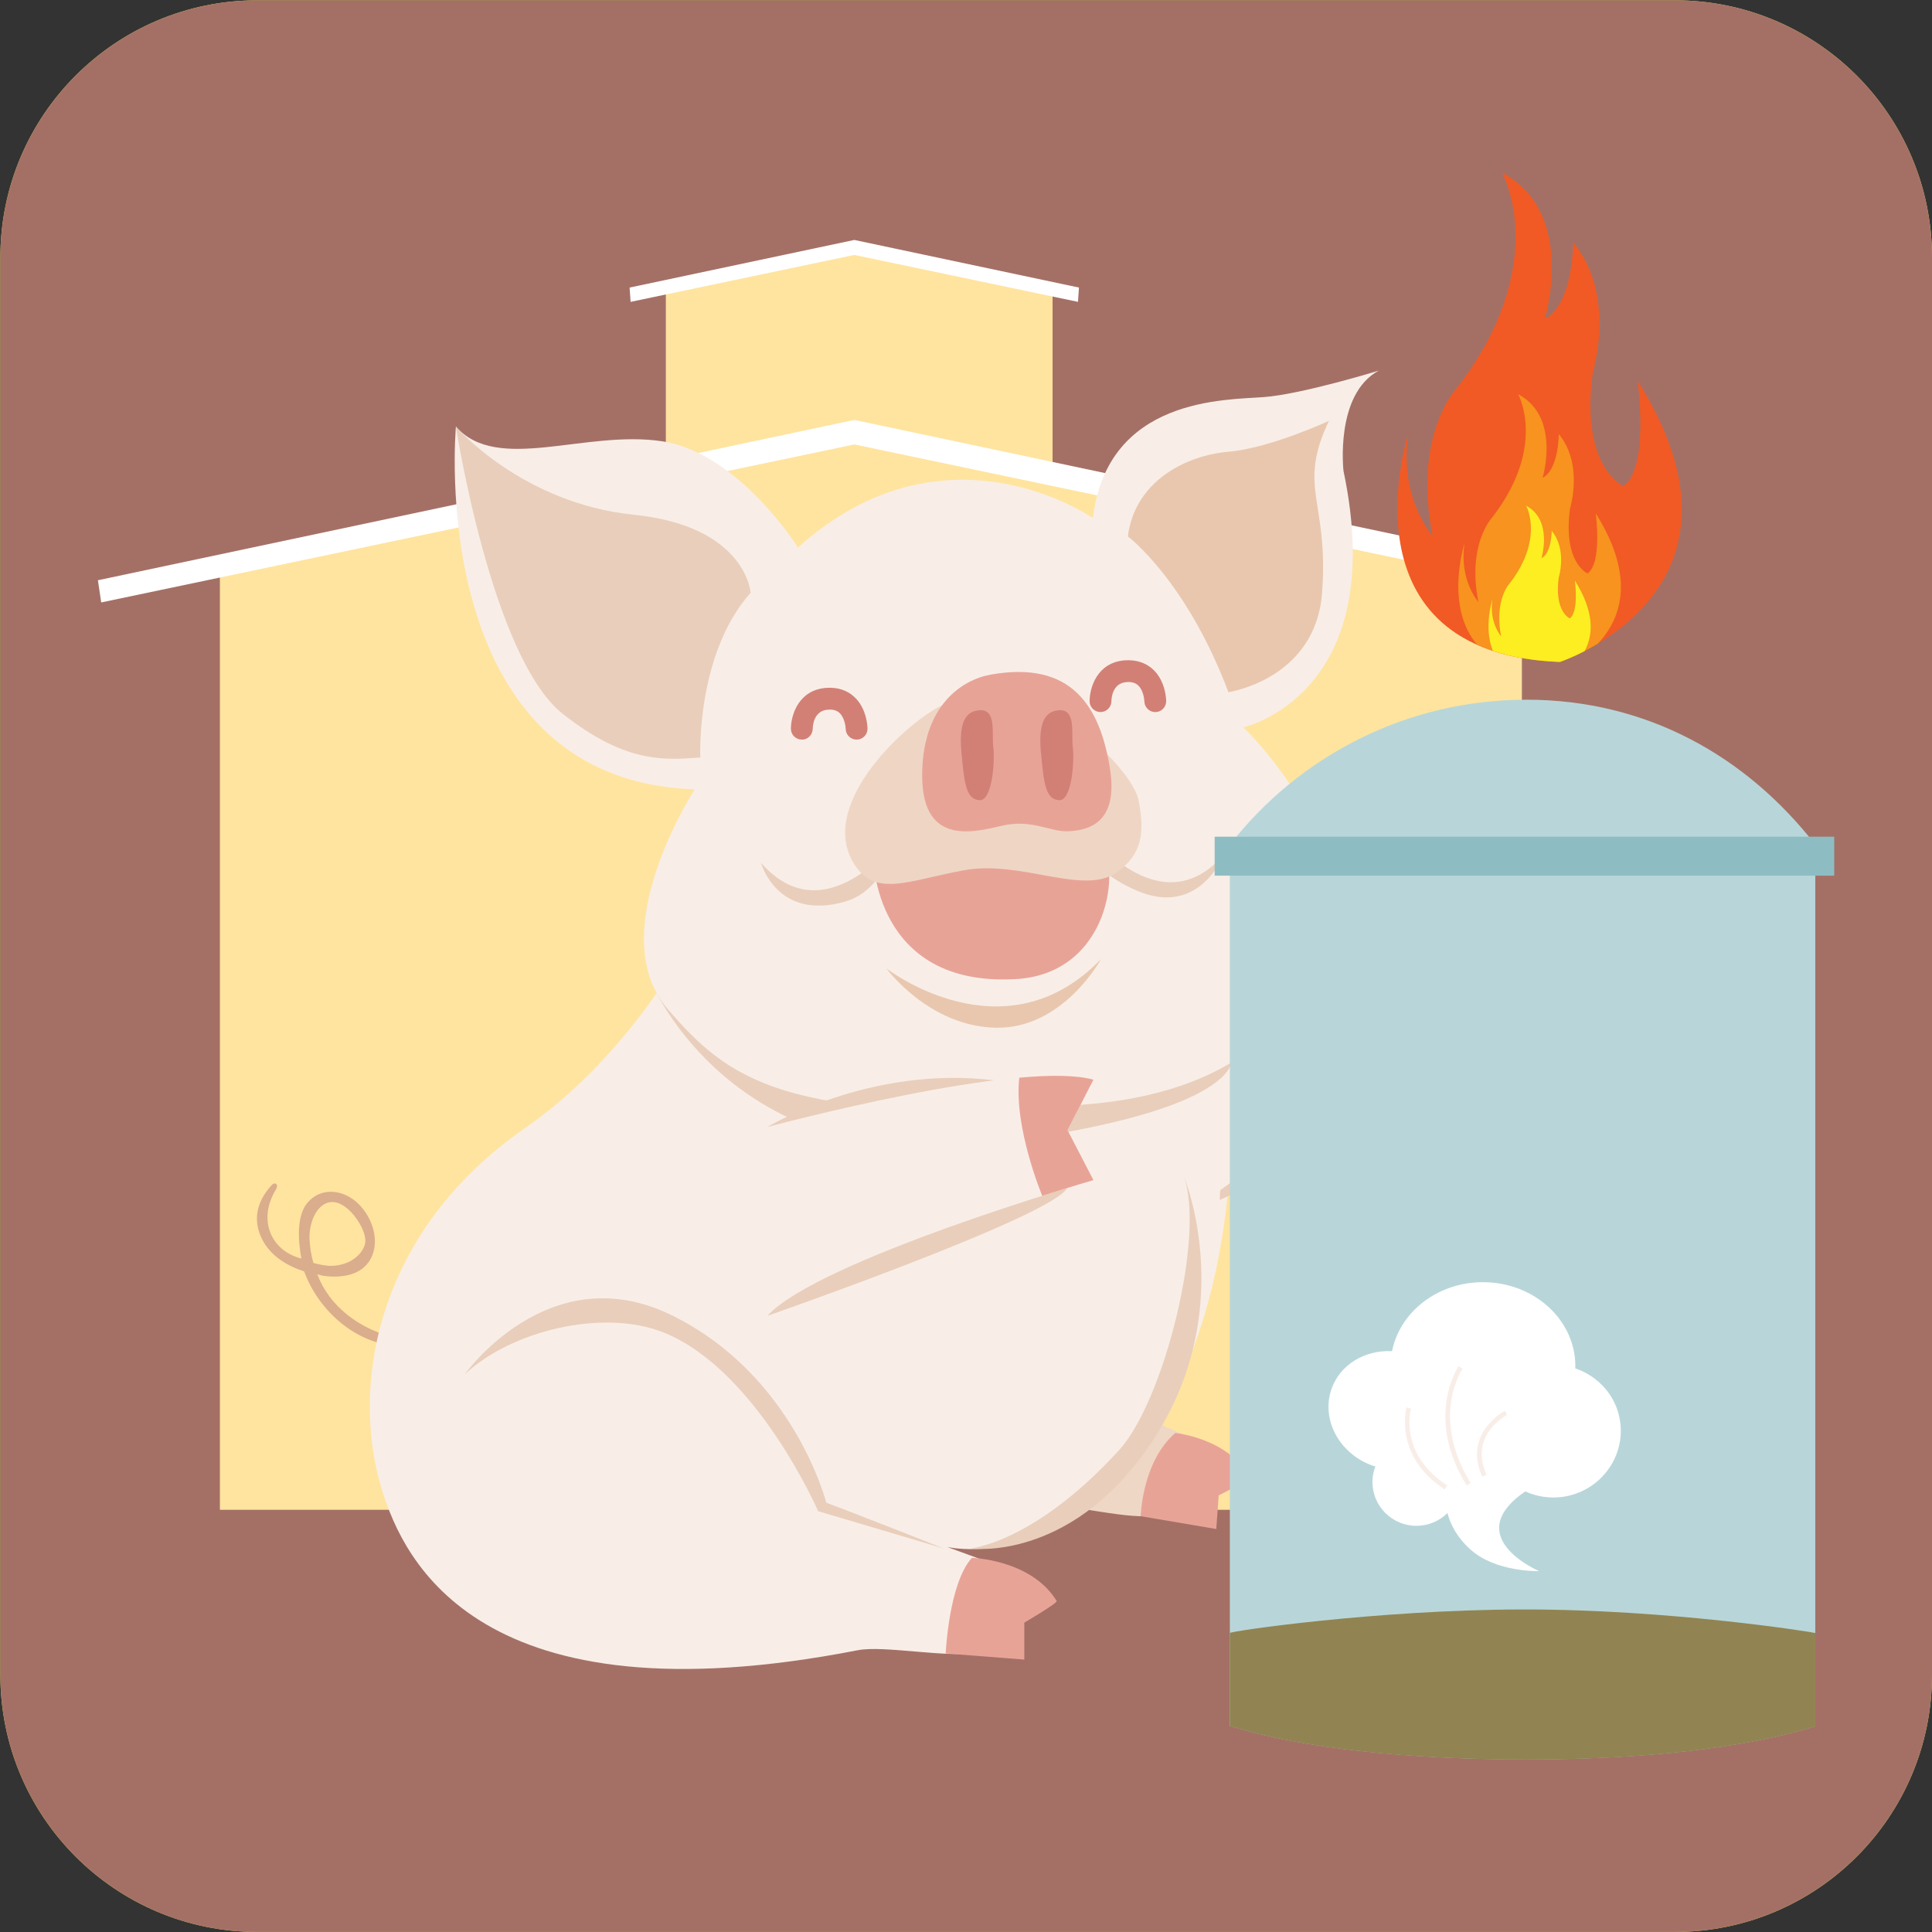 <?xml version="1.0" encoding="UTF-8" standalone="no"?>
<!-- Created with Inkscape (http://www.inkscape.org/) -->

<svg
   xmlns:dc="http://purl.org/dc/elements/1.1/"
   xmlns:cc="http://creativecommons.org/ns#"
   xmlns:rdf="http://www.w3.org/1999/02/22-rdf-syntax-ns#"
   xmlns:svg="http://www.w3.org/2000/svg"
   xmlns="http://www.w3.org/2000/svg"
   xmlns:sodipodi="http://sodipodi.sourceforge.net/DTD/sodipodi-0.dtd"
   xmlns:inkscape="http://www.inkscape.org/namespaces/inkscape"
   width="142.994mm"
   height="142.994mm"
   viewBox="0 0 142.994 142.994"
   version="1.1"
   id="svg48352"
   inkscape:version="0.92.4 (5da689c313, 2019-01-14)"
   sodipodi:docname="沼氣能.svg">
  <rect x="0" y="0" width="142.994" height="142.994" fill="#333333" stroke="none"/>
  <defs
     id="defs48346" />
  <sodipodi:namedview
     id="base"
     pagecolor="#ffffff"
     bordercolor="#666666"
     borderopacity="1.0"
     inkscape:pageopacity="0.0"
     inkscape:pageshadow="2"
     inkscape:zoom="0.7"
     inkscape:cx="732.16105"
     inkscape:cy="224.74721"
     inkscape:document-units="mm"
     inkscape:current-layer="layer1"
     showgrid="false"
     inkscape:showpageshadow="false"
     inkscape:window-width="1920"
     inkscape:window-height="1017"
     inkscape:window-x="-8"
     inkscape:window-y="-8"
     inkscape:window-maximized="1" />
  <g
     inkscape:label="圖層 1"
     inkscape:groupmode="layer"
     id="layer1"
     transform="translate(0,-154.006)">
    <g
       id="g54579"
       transform="translate(-19.218,-0.438)">
      <g
         id="g29773"
         transform="matrix(1.401,0,0,-1.401,162.212,278.409)">
        <path
           d="m 0,0 c 0,-7.5 -6.081,-13.58 -13.581,-13.58 h -74.885 c -7.5,0 -13.581,6.08 -13.581,13.58 v 74.887 c 0,7.5 6.081,13.581 13.581,13.581 h 74.885 C -6.081,88.468 0,82.387 0,74.887 Z"
           style="fill:#dbe352;fill-opacity:1;fill-rule:nonzero;stroke:none"
           id="path29775"
           inkscape:connector-curvature="0" />
      </g>
      <g
         id="g29781"
         transform="matrix(1.401,0,0,-1.401,162.212,278.409)">
        <path
           d="m 0,0 c 0,-7.5 -6.081,-13.58 -13.581,-13.58 h -74.885 c -7.5,0 -13.581,6.08 -13.581,13.58 v 74.887 c 0,7.5 6.081,13.581 13.581,13.581 h 74.885 C -6.081,88.468 0,82.387 0,74.887 Z"
           style="fill:#a47066;fill-opacity:1;fill-rule:nonzero;stroke:none"
           id="path29783"
           inkscape:connector-curvature="0" />
      </g>
      <g
         id="g29785"
         transform="matrix(1.401,0,0,-1.401,97.123,191.232)">
        <path
           d="m 0,0 h -20.43 v 10.807 l 9.956,2.071 L 0,10.807 Z"
           style="fill:#ffe49f;fill-opacity:1;fill-rule:nonzero;stroke:none"
           id="path29787"
           inkscape:connector-curvature="0" />
      </g>
      <g
         id="g29789"
         transform="matrix(1.401,0,0,-1.401,82.447,172.203)">
        <path
           d="M 0,0 -11.87,-2.516 -11.817,-3.271 0,-0.792 11.817,-3.271 11.869,-2.516 Z"
           style="fill:#ffffff;fill-opacity:1;fill-rule:nonzero;stroke:none"
           id="path29791"
           inkscape:connector-curvature="0" />
      </g>
      <g
         id="g29793"
         transform="matrix(1.401,0,0,-1.401,131.858,266.189)">
        <path
           d="m 0,0 h -68.782 v 49.593 l 33.52,6.97 L 0,49.593 Z"
           style="fill:#ffe49f;fill-opacity:1;fill-rule:nonzero;stroke:none"
           id="path29795"
           inkscape:connector-curvature="0" />
      </g>
      <g
         id="g29797"
         transform="matrix(1.401,0,0,-1.401,82.447,185.524)">
        <path
           d="M 0,0 -39.959,-8.47 -39.784,-9.642 0,-1.295 39.784,-9.642 39.959,-8.47 Z"
           style="fill:#ffffff;fill-opacity:1;fill-rule:nonzero;stroke:none"
           id="path29799"
           inkscape:connector-curvature="0" />
      </g>
      <g
         id="g29801"
         transform="matrix(1.401,0,0,-1.401,42.129,246.226)">
        <path
           d="M 0,0 C -0.079,1.364 0.917,2.849 2.23,1.441 2.587,1.059 3.114,0.214 2.897,-0.318 2.581,-1.096 1.651,-1.432 0.91,-1.349 0.672,-1.322 0.437,-1.272 0.206,-1.214 0.097,-0.828 0.025,-0.426 0,0 M 4.845,-5.245 C 2.569,-4.763 1.01,-3.421 0.41,-1.807 0.411,-1.809 0.691,-1.881 0.693,-1.883 1.708,-2.033 2.91,-1.867 3.325,-0.781 3.701,0.203 3.201,1.411 2.425,2.054 1.659,2.686 0.576,2.775 -0.105,1.978 -0.704,1.28 -0.601,-0.06 -0.432,-0.972 -1.994,-0.591 -2.779,1.027 -1.771,2.685 -1.617,2.937 -1.825,3.096 -1.998,2.907 -2.829,2.003 -3.004,1.006 -2.494,0.022 c 0.441,-0.855 1.298,-1.386 2.21,-1.678 0.778,-2.135 2.867,-3.965 5.197,-3.939 0.213,0.005 0.145,0.306 -0.068,0.35"
           style="fill:#daad8d;fill-opacity:1;fill-rule:nonzero;stroke:none"
           id="path29803"
           inkscape:connector-curvature="0" />
      </g>
      <g
         id="g29805"
         transform="matrix(1.401,0,0,-1.401,72.423,227.762)">
        <path
           d="m 0,0 c -6.813,-4.854 -8.376,-12.091 -7.182,-17.176 0.86,-3.66 4.1,-12.409 23.944,-10.008 1.377,0.166 4.579,-0.742 6.116,-0.563 0,0 0.275,4.228 2.058,4.131 l -4.149,1.78 c 0,0 -9.285,-0.149 -4.506,5.433 C 11.59,-4.895 10.597,-6.11 0,0"
           style="fill:#efd7c6;fill-opacity:1;fill-rule:nonzero;stroke:none"
           id="path29807"
           inkscape:connector-curvature="0" />
      </g>
      <g
         id="g29809"
         transform="matrix(1.401,0,0,-1.401,68.932,243.853)">
        <path
           d="m 0,0 c 0,0 4.797,5.839 10.895,2.29 6.098,-3.55 7.288,-10.257 7.288,-10.257 1.559,-0.708 5.905,-2.806 5.905,-2.806 l -6.357,2.4 c 0,0 -2.631,7.477 -7.257,9.774 C 7.408,2.92 2.525,2.071 0,0"
           style="fill:#e9cebb;fill-opacity:1;fill-rule:nonzero;stroke:none"
           id="path29811"
           inkscape:connector-curvature="0" />
      </g>
      <g
         id="g29813"
         transform="matrix(1.401,0,0,-1.401,70.439,223.701)">
        <path
           d="m 0,0 c 0,0 -3.142,-6.225 -8.796,-10.14 -7.94,-5.496 -9.28,-13.716 -7.573,-19.177 1.145,-3.665 5.089,-12.338 25.124,-8.429 1.391,0.271 4.718,-0.422 6.271,-0.124 0,0 -0.031,4.327 1.791,4.358 l -3.338,1.22 c 0,0 9.121,-2.115 13.519,12.015 2.651,8.518 1.028,18.197 1.028,18.197 0,0 -24.143,2.747 -26.794,2.337"
           style="fill:#f8eee7;fill-opacity:1;fill-rule:nonzero;stroke:none"
           id="path29815"
           inkscape:connector-curvature="0" />
      </g>
      <g
         id="g29817"
         transform="matrix(1.401,0,0,-1.401,109.502,243.257)">
        <path
           d="M 0,0 C 0,0 11.216,5.133 11.466,6.646 11.717,8.16 1.487,4.074 1.487,4.074 1.487,4.074 -0.074,1.603 0,0"
           style="fill:#e9cebb;fill-opacity:1;fill-rule:nonzero;stroke:none"
           id="path29819"
           inkscape:connector-curvature="0" />
      </g>
      <g
         id="g29821"
         transform="matrix(1.401,0,0,-1.401,106.211,230.464)">
        <path
           d="M 0,0 C 0,0 12.923,4.835 16.902,4.119 L 15.793,1.341 17.405,-1.16 c 0,0 -14.032,-5.562 -16.462,-8.765 0,0 -1.889,7.568 -0.943,9.925"
           style="fill:#f8eee7;fill-opacity:1;fill-rule:nonzero;stroke:none"
           id="path29823"
           inkscape:connector-curvature="0" />
      </g>
      <g
         id="g29825"
         transform="matrix(1.401,0,0,-1.401,129.897,224.69)">
        <path
           d="M 0,0 -1.11,-2.779 0.502,-5.28 c 0,0 -1.043,-0.414 -2.61,-1.081 h -0.003 c 0,0 -1.848,3.443 -1.799,6.097 1.6,0.3 2.993,0.428 3.91,0.264"
           style="fill:#e8a397;fill-opacity:1;fill-rule:nonzero;stroke:none"
           id="path29827"
           inkscape:connector-curvature="0" />
      </g>
      <g
         id="g29829"
         transform="matrix(1.401,0,0,-1.401,53.608,256.174)">
        <path
           d="m 0,0 c 0,0 4.455,6.3 10.926,3.136 6.474,-3.167 8.18,-9.911 8.18,-9.911 1.64,-0.608 6.221,-2.422 6.221,-2.422 l -6.651,1.975 c 0,0 -3.232,7.424 -8.112,9.42 C 7.331,3.521 2.419,2.297 0,0"
           style="fill:#e9cebb;fill-opacity:1;fill-rule:nonzero;stroke:none"
           id="path29831"
           inkscape:connector-curvature="0" />
      </g>
      <g
         id="g29833"
         transform="matrix(1.401,0,0,-1.401,106.823,241.482)">
        <path
           d="m 0,0 c 0,0 3.103,-7.316 -1.967,-14.475 -4.173,-5.892 -9.217,-5.207 -9.217,-5.207 -0.733,0 2.845,-0.209 7.781,5.207 C -1.049,-11.893 1.161,-3.126 0,0"
           style="fill:#e9cebb;fill-opacity:1;fill-rule:nonzero;stroke:none"
           id="path29835"
           inkscape:connector-curvature="0" />
      </g>
      <g
         id="g29837"
         transform="matrix(1.401,0,0,-1.401,67.52,227.337)">
        <path
           d="m 0,0 c 0,0 4.23,-10.004 17.399,-8.435 13.168,1.57 13.166,4.33 13.166,4.33 L 6.891,1.364 Z"
           style="fill:#e9cebb;fill-opacity:1;fill-rule:nonzero;stroke:none"
           id="path29839"
           inkscape:connector-curvature="0" />
      </g>
      <g
         id="g29841"
         transform="matrix(1.401,0,0,-1.401,78.278,194.966)">
        <path
           d="m 0,0 c 0,0 -3.116,4.986 -7.166,5.609 -4.049,0.624 -8.723,-1.713 -10.904,0.778 0,0 -1.713,-18.691 12.618,-19.161 0,0 -4.951,-7.581 -1.402,-11.648 3.112,-3.564 6.067,-6.146 21.808,-5.02 14.209,1.02 13.865,11.995 12.151,15.111 -1.713,3.117 -3.583,4.829 -3.583,4.829 0,0 7.789,1.713 5.297,13.551 0,0 -0.467,4.05 1.869,5.298 0,0 -4.05,-1.248 -6.076,-1.401 -2.023,-0.157 -8.255,0 -9.034,-6.39 C 15.578,1.556 7.79,7.009 0,0"
           style="fill:#f8eee7;fill-opacity:1;fill-rule:nonzero;stroke:none"
           id="path29843"
           inkscape:connector-curvature="0" />
      </g>
      <g
         id="g29845"
         transform="matrix(1.401,0,0,-1.401,71.05,210.509)">
        <path
           d="m 0,0 c 0,0 -0.242,5.446 2.66,8.706 0,0 -0.242,3.512 -6.169,4.118 -5.928,0.604 -9.403,4.655 -9.403,4.655 0,0 1.893,-12.218 5.653,-15.18 C -3.872,-0.37 -1.816,-0.12 0,0"
           style="fill:#e9cebb;fill-opacity:1;fill-rule:nonzero;stroke:none"
           id="path29847"
           inkscape:connector-curvature="0" />
      </g>
      <g
         id="g29849"
         transform="matrix(1.401,0,0,-1.401,85.607,216.571)">
        <path
           d="m 0,0 c 0,0 -3.794,-5.109 -7.182,-1.238 0,0 0.827,-3.083 4.441,-2.048 C -0.65,-2.688 0,0 0,0"
           style="fill:#e9cebb;fill-opacity:1;fill-rule:nonzero;stroke:none"
           id="path29851"
           inkscape:connector-curvature="0" />
      </g>
      <g
         id="g29853"
         transform="matrix(1.401,0,0,-1.401,99.73,215.976)">
        <path
           d="m 0,0 c 0,0 3.794,-5.11 7.182,-1.239 0,0 -1.283,-3.323 -4.592,-1.892 C -0.649,-1.731 0,0 0,0"
           style="fill:#e9cebb;fill-opacity:1;fill-rule:nonzero;stroke:none"
           id="path29855"
           inkscape:connector-curvature="0" />
      </g>
      <g
         id="g29857"
         transform="matrix(1.401,0,0,-1.401,83.856,217.896)">
        <path
           d="m 0,0 c 0,0 0,-6.87 7.531,-6.434 4.988,0.288 5.624,6.03 4.392,7.323 C 10.691,2.182 2.876,2.19 0,0"
           style="fill:#e8a397;fill-opacity:1;fill-rule:nonzero;stroke:none"
           id="path29859"
           inkscape:connector-curvature="0" />
      </g>
      <g
         id="g29861"
         transform="matrix(1.401,0,0,-1.401,93.201,205.229)">
        <path
           d="m 0,0 c 0,0 -1.263,-0.195 -3.042,-1.017 -1.78,-0.82 -6.516,-5.098 -4.719,-8.25 1.123,-1.967 2.873,-1.005 5.885,-0.458 3.012,0.55 6.284,-1.343 8.043,-0.127 1.383,0.959 1.503,2.144 1.18,3.804 C 7.022,-4.386 3.149,-0.821 0,0"
           style="fill:#efd6c4;fill-opacity:1;fill-rule:nonzero;stroke:none"
           id="path29863"
           inkscape:connector-curvature="0" />
      </g>
      <g
         id="g29865"
         transform="matrix(1.401,0,0,-1.401,92.558,204.371)">
        <path
           d="m 0,0 c -1.536,-0.272 -3.531,-1.615 -3.629,-5.08 -0.116,-4.007 2.66,-3.267 4.233,-2.902 1.572,0.362 2.539,-0.35 3.506,-0.296 0.97,0.056 2.651,0.37 2.179,3.319 C 5.768,-1.709 4.288,0.758 0,0"
           style="fill:#e8a397;fill-opacity:1;fill-rule:nonzero;stroke:none"
           id="path29867"
           inkscape:connector-curvature="0" />
      </g>
      <g
         id="g29869"
         transform="matrix(1.401,0,0,-1.401,82.619,209.184)">
        <path
           d="M 0,0 C -0.315,0 -0.572,0.251 -0.576,0.565 -0.581,0.719 -0.649,1.178 -0.91,1.416 -1.053,1.544 -1.253,1.603 -1.517,1.58 -2.266,1.532 -2.315,0.731 -2.318,0.572 -2.323,0.254 -2.583,-0.013 -2.898,0 c -0.317,0.001 -0.573,0.259 -0.573,0.573 0,0.704 0.393,2.058 1.877,2.16 0.582,0.04 1.09,-0.123 1.467,-0.473 C 0.541,1.646 0.574,0.69 0.576,0.584 0.581,0.265 0.326,0.003 0.009,0 Z"
           style="fill:#d28076;fill-opacity:1;fill-rule:nonzero;stroke:none"
           id="path29871"
           inkscape:connector-curvature="0" />
      </g>
      <g
         id="g29873"
         transform="matrix(1.401,0,0,-1.401,104.725,207.149)">
        <path
           d="M 0,0 C -0.315,0 -0.572,0.255 -0.577,0.569 -0.582,0.723 -0.649,1.181 -0.911,1.416 -1.055,1.548 -1.252,1.606 -1.516,1.585 -2.266,1.535 -2.315,0.734 -2.318,0.574 -2.322,0.258 -2.58,0.003 -2.895,0.003 h -0.004 c -0.316,0.002 -0.571,0.258 -0.571,0.574 0,0.703 0.392,2.058 1.875,2.159 0.582,0.038 1.091,-0.127 1.468,-0.474 C 0.541,1.648 0.574,0.693 0.575,0.587 0.58,0.268 0.326,0.006 0.008,0 Z"
           style="fill:#d28076;fill-opacity:1;fill-rule:nonzero;stroke:none"
           id="path29875"
           inkscape:connector-curvature="0" />
      </g>
      <g
         id="g29877"
         transform="matrix(1.401,0,0,-1.401,91.711,207.013)">
        <path
           d="M 0,0 C -0.594,-0.043 -1.116,-0.419 -0.956,-2.189 -0.797,-3.954 -0.691,-4.697 0,-4.751 0.692,-4.804 0.823,-2.617 0.731,-1.93 0.639,-1.244 0.922,0.07 0,0"
           style="fill:#d28076;fill-opacity:1;fill-rule:nonzero;stroke:none"
           id="path29879"
           inkscape:connector-curvature="0" />
      </g>
      <g
         id="g29881"
         transform="matrix(1.401,0,0,-1.401,97.597,207.013)">
        <path
           d="M 0,0 C -0.595,-0.043 -1.117,-0.419 -0.958,-2.189 -0.797,-3.954 -0.691,-4.697 0,-4.751 0.691,-4.804 0.823,-2.617 0.729,-1.93 0.638,-1.244 0.922,0.07 0,0"
           style="fill:#d28076;fill-opacity:1;fill-rule:nonzero;stroke:none"
           id="path29883"
           inkscape:connector-curvature="0" />
      </g>
      <g
         id="g29885"
         transform="matrix(1.401,0,0,-1.401,84.83,226.125)">
        <path
           d="m 0,0 c 0,0 6.217,-4.823 11.335,0.499 0,0 -1.991,-3.688 -5.544,-3.629 C 2.239,-3.07 0,0 0,0"
           style="fill:#e9c7af;fill-opacity:1;fill-rule:nonzero;stroke:none"
           id="path29887"
           inkscape:connector-curvature="0" />
      </g>
      <g
         id="g29889"
         transform="matrix(1.401,0,0,-1.401,102.697,194.149)">
        <path
           d="m 0,0 c 0,0 3.072,-2.295 5.311,-8.226 0,0 4.608,0.671 4.949,5.256 0.362,4.905 -1.331,5.51 0.362,9.078 0,0 -3.133,-1.451 -5.311,-1.632 C 3.133,4.294 0.364,2.963 0,0"
           style="fill:#e9c7af;fill-opacity:1;fill-rule:nonzero;stroke:none"
           id="path29891"
           inkscape:connector-curvature="0" />
      </g>
      <g
         id="g29893"
         transform="matrix(1.401,0,0,-1.401,76.017,251.831)">
        <path
           d="M 0,0 C 0,0 15.024,5.236 15.837,6.75 16.649,8.266 8.351,7.752 8.351,7.752 L 3.041,4.969 Z"
           style="fill:#e9cebb;fill-opacity:1;fill-rule:nonzero;stroke:none"
           id="path29895"
           inkscape:connector-curvature="0" />
      </g>
      <g
         id="g29897"
         transform="matrix(1.401,0,0,-1.401,76.017,237.858)">
        <path
           d="M 0,0 C 0,0 5.401,3.285 11.987,2.465 11.987,2.465 3.13,-0.625 0,0"
           style="fill:#e9cebb;fill-opacity:1;fill-rule:nonzero;stroke:none"
           id="path29899"
           inkscape:connector-curvature="0" />
      </g>
      <g
         id="g29901"
         transform="matrix(1.401,0,0,-1.401,76.017,237.858)">
        <path
           d="m 0,0 c 0,0 13.326,3.59 17.219,2.499 l -1.369,-2.663 1.369,-2.642 c 0,0 -14.496,-4.204 -17.219,-7.165 0,0 -1.165,7.713 0,9.971"
           style="fill:#f8eee7;fill-opacity:1;fill-rule:nonzero;stroke:none"
           id="path29903"
           inkscape:connector-curvature="0" />
      </g>
      <g
         id="g29905"
         transform="matrix(1.401,0,0,-1.401,100.147,234.357)">
        <path
           d="M 0,0 -1.37,-2.662 0,-5.304 c 0,0 -1.08,-0.312 -2.702,-0.828 h -0.002 c 0,0 -1.512,3.602 -1.213,6.239 C -2.297,0.253 -0.898,0.251 0,0"
           style="fill:#e8a397;fill-opacity:1;fill-rule:nonzero;stroke:none"
           id="path29907"
           inkscape:connector-curvature="0" />
      </g>
      <g
         id="g29909"
         transform="matrix(1.401,0,0,-1.401,91.152,269.747)">
        <path
           d="m 0,0 c 0,0 3.135,-0.081 4.479,-2.279 0.063,-0.105 -1.71,-1.142 -1.71,-1.142 v -1.953 l -4.154,0.325 c 0,0 0.163,3.705 1.385,5.049"
           style="fill:#e8a397;fill-opacity:1;fill-rule:nonzero;stroke:none"
           id="path29911"
           inkscape:connector-curvature="0" />
      </g>
      <g
         id="g29913"
         transform="matrix(1.401,0,0,-1.401,106.203,260.505)">
        <path
           d="M 0,0 C 0,0 2.848,-0.277 3.926,-2.368 3.977,-2.467 2.295,-3.294 2.295,-3.294 l -0.129,-1.779 -3.99,0.677 c 0,0 0.062,2.872 1.824,4.396"
           style="fill:#e8a397;fill-opacity:1;fill-rule:nonzero;stroke:none"
           id="path29915"
           inkscape:connector-curvature="0" />
      </g>
      <g
         id="g29917"
         transform="matrix(1.401,0,0,-1.401,110.244,217.814)">
        <path
           d="m 0,0 v -45.942 c 3.797,-1.204 9.593,-1.776 15.666,-1.776 6.035,0 11.467,0.581 15.262,1.754 V 0 Z"
           style="fill:#b8d6d9;fill-opacity:1;fill-rule:nonzero;stroke:none"
           id="path29919"
           inkscape:connector-curvature="0" />
      </g>
      <g
         id="g29921"
         transform="matrix(1.401,0,0,-1.401,110.244,275.309)">
        <path
           d="m 0,0 v -4.91 c 3.797,-1.204 9.593,-1.777 15.666,-1.777 6.035,0 11.467,0.582 15.262,1.754 V 0 C 30.928,0.026 23.216,1.265 15.4,1.244 7.754,1.227 0,0.097 0,0"
           style="fill:#918452;fill-opacity:1;fill-rule:nonzero;stroke:none"
           id="path29923"
           inkscape:connector-curvature="0" />
      </g>
      <g
         id="g29925"
         transform="matrix(1.401,0,0,-1.401,132.196,206.231)">
        <path
           d="M 0,0 C -6.368,0 -12.034,-3 -15.666,-7.663 H 15.263 C 11.631,-3 6.368,0 0,0"
           style="fill:#b8d6d9;fill-opacity:1;fill-rule:nonzero;stroke:none"
           id="path29927"
           inkscape:connector-curvature="0" />
      </g>
      <path
         d="m 154.976,219.255 h -45.857 v -2.884 h 45.857 z"
         style="fill:#8dbdc2;fill-opacity:1;fill-rule:nonzero;stroke:none;stroke-width:1.401"
         id="path29929"
         inkscape:connector-curvature="0" />
      <g
         id="g29931"
         transform="matrix(1.401,0,0,-1.401,139.135,259.691)">
        <path
           d="m 0,0 c -0.185,1.361 -1.143,2.418 -2.376,2.833 10e-4,0.04 0.006,0.081 0.006,0.121 0,2.447 -2.186,4.432 -4.882,4.432 -2.399,0 -4.39,-1.573 -4.801,-3.643 -1.423,0.068 -2.74,-0.692 -3.197,-1.996 -0.568,-1.619 0.413,-3.438 2.19,-4.061 0.042,-0.014 0.085,-0.018 0.126,-0.03 -0.097,-0.256 -0.156,-0.531 -0.156,-0.82 0,-1.283 1.04,-2.321 2.323,-2.321 0.642,0 1.222,0.257 1.642,0.678 0.155,-0.609 0.502,-1.287 1.216,-1.93 1.339,-1.211 3.623,-1.14 3.623,-1.14 0,0 -4.213,1.799 -0.731,4.21 0.593,-0.267 1.264,-0.384 1.958,-0.291 C -1.11,-3.693 0.26,-1.922 0,0"
           style="fill:#ffffff;fill-opacity:1;fill-rule:nonzero;stroke:none"
           id="path29933"
           inkscape:connector-curvature="0" />
      </g>
      <g
         id="g29935"
         transform="matrix(1.401,0,0,-1.401,126.144,264.681)">
        <path
           d="M 0,0 C -2.7,1.741 -2.029,4.308 -2.022,4.333 L -1.781,4.267 C -1.808,4.169 -2.406,1.849 0.136,0.211 Z"
           style="fill:#f8eee7;fill-opacity:1;fill-rule:nonzero;stroke:none"
           id="path29937"
           inkscape:connector-curvature="0" />
      </g>
      <g
         id="g29939"
         transform="matrix(1.401,0,0,-1.401,128.926,263.736)">
        <path
           d="M 0,0 C -1.041,2.286 1.17,3.469 1.193,3.48 L 1.308,3.258 C 1.225,3.215 -0.714,2.172 0.228,0.104 Z"
           style="fill:#f8eee7;fill-opacity:1;fill-rule:nonzero;stroke:none"
           id="path29941"
           inkscape:connector-curvature="0" />
      </g>
      <g
         id="g29943"
         transform="matrix(1.401,0,0,-1.401,127.77,264.386)">
        <path
           d="M 0,0 C -2.243,3.622 -0.443,6.273 -0.424,6.3 L -0.219,6.157 C -0.237,6.132 -1.94,3.608 0.213,0.131 Z"
           style="fill:#f8eee7;fill-opacity:1;fill-rule:nonzero;stroke:none"
           id="path29945"
           inkscape:connector-curvature="0" />
      </g>
      <g
         id="g29947"
         transform="matrix(1.401,0,0,-1.401,130.393,167.229)">
        <path
           d="m 0,0 c 0,0 2.685,-4.798 -2.402,-11.387 0,0 -2.33,-2.419 -1.271,-7.806 0,0 -1.806,2.045 -1.278,5.432 0,0 -3.78,-11.634 8.002,-12.08 0,0 11.147,3.669 4.11,14.843 0,0 0.635,-4.564 -0.75,-5.559 0,0 -2.309,0.995 -1.617,6.027 0,0 1.27,4.038 -1.039,6.847 0,0 0,-3.276 -1.5,-4.038 0,0 1.724,5.612 -2.255,7.721"
           style="fill:#f15a24;fill-opacity:1;fill-rule:nonzero;stroke:none"
           id="path29949"
           inkscape:connector-curvature="0" />
      </g>
      <g
         id="g29951"
         transform="matrix(1.401,0,0,-1.401,137.484,202.083)">
        <path
           d="m 0,0 c 1.22,1.3 2.024,3.485 -0.117,6.888 0,0 0.363,-2.611 -0.43,-3.18 0,0 -1.32,0.569 -0.923,3.447 0,0 0.725,2.309 -0.595,3.916 0,0 0,-1.874 -0.858,-2.309 0,0 0.985,3.209 -1.29,4.416 0,0 1.535,-2.745 -1.373,-6.513 0,0 -1.334,-1.384 -0.728,-4.465 0,0 -1.033,1.169 -0.73,3.107 0,0 -1.084,-3.337 0.676,-5.375 1.139,-0.504 2.569,-0.83 4.358,-0.899 0,0 0.89,0.294 2.01,0.967"
           style="fill:#f7931e;fill-opacity:1;fill-rule:nonzero;stroke:none"
           id="path29953"
           inkscape:connector-curvature="0" />
      </g>
      <g
         id="g29955"
         transform="matrix(1.401,0,0,-1.401,136.499,202.633)">
        <path
           d="m 0,0 c 0.458,0.837 0.544,2.045 -0.514,3.726 0,0 0.228,-1.641 -0.27,-1.998 0,0 -0.83,0.357 -0.58,2.167 0,0 0.455,1.451 -0.374,2.46 0,0 0,-1.177 -0.54,-1.451 0,0 0.62,2.017 -0.811,2.776 0,0 0.965,-1.725 -0.863,-4.094 0,0 -0.838,-0.87 -0.457,-2.807 0,0 -0.649,0.735 -0.459,1.953 0,0 -0.484,-1.486 0.024,-2.721 0.987,-0.325 2.154,-0.532 3.537,-0.585 0,0 0.54,0.178 1.307,0.574"
           style="fill:#fcee21;fill-opacity:1;fill-rule:nonzero;stroke:none"
           id="path29957"
           inkscape:connector-curvature="0" />
      </g>
    </g>
  </g>
</svg>
